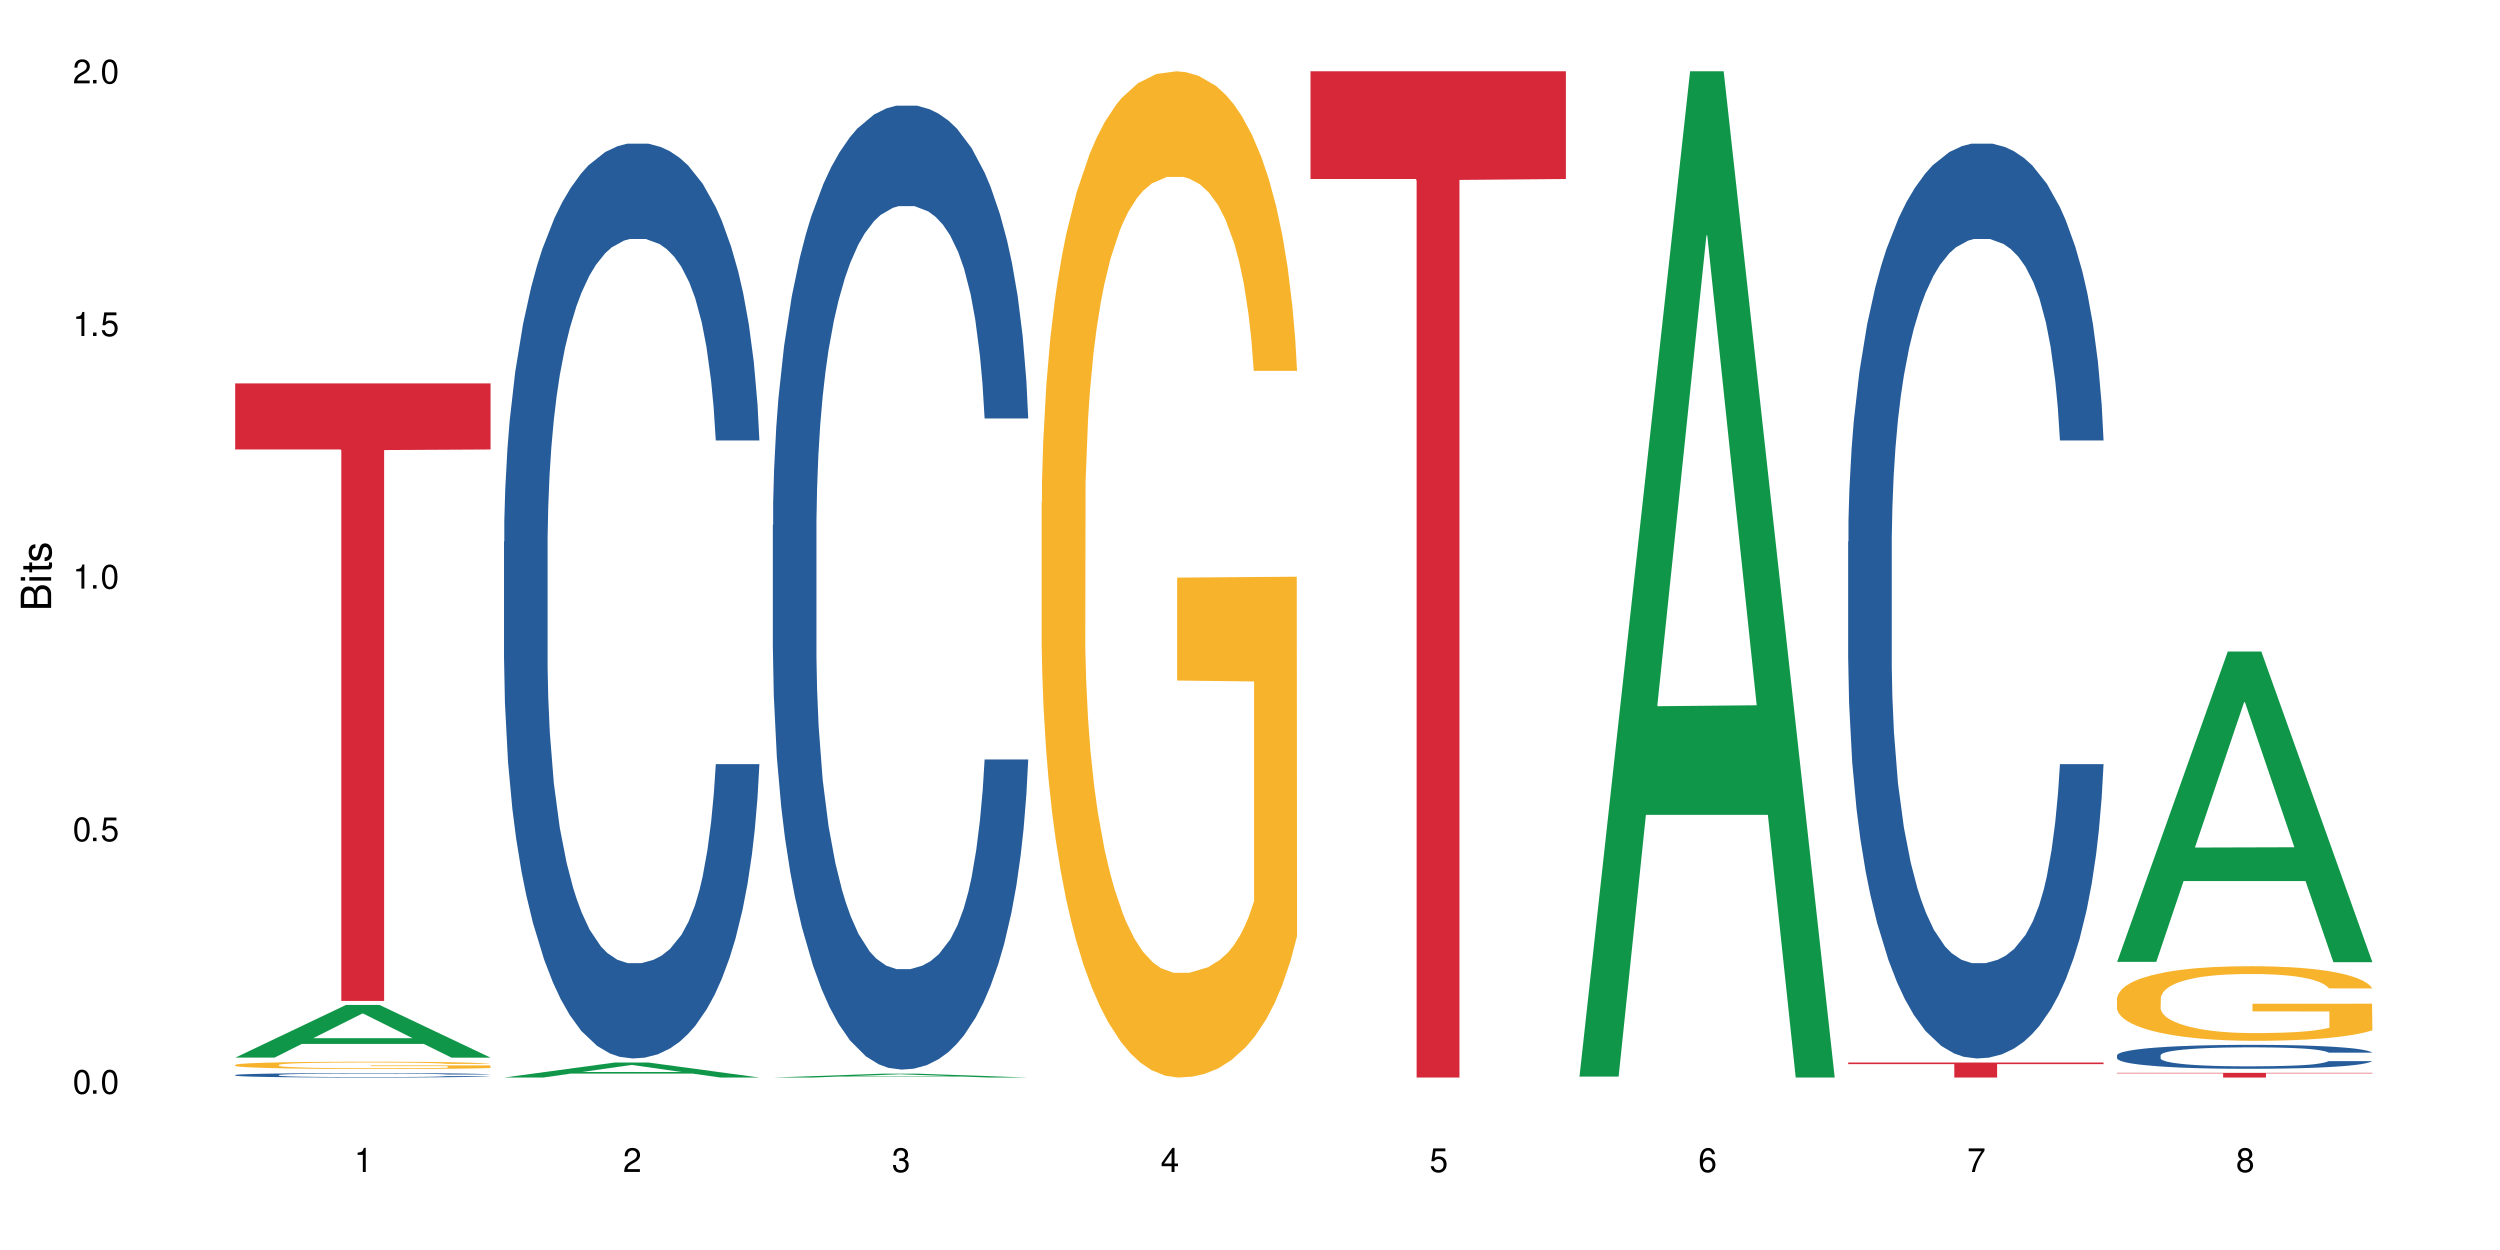<?xml version="1.0" encoding="UTF-8"?>
<svg xmlns="http://www.w3.org/2000/svg" xmlns:xlink="http://www.w3.org/1999/xlink" width="720" height="360" viewBox="0 0 720 360">
<defs>
<g>
<g id="glyph-0-0">
</g>
<g id="glyph-0-1">
<path d="M 2.641 -6.938 C 2 -6.938 1.422 -6.656 1.078 -6.172 C 0.641 -5.562 0.406 -4.641 0.406 -3.359 C 0.406 -1.016 1.188 0.219 2.641 0.219 C 4.078 0.219 4.859 -1.016 4.859 -3.297 C 4.859 -4.641 4.656 -5.547 4.203 -6.172 C 3.844 -6.656 3.281 -6.938 2.641 -6.938 Z M 2.641 -6.188 C 3.547 -6.188 4 -5.25 4 -3.375 C 4 -1.406 3.562 -0.484 2.625 -0.484 C 1.734 -0.484 1.281 -1.438 1.281 -3.344 C 1.281 -5.25 1.734 -6.188 2.641 -6.188 Z M 2.641 -6.188 "/>
</g>
<g id="glyph-0-2">
<path d="M 1.828 -1 L 0.828 -1 L 0.828 0 L 1.828 0 Z M 1.828 -1 "/>
</g>
<g id="glyph-0-3">
<path d="M 4.562 -6.797 L 1.062 -6.797 L 0.547 -3.094 L 1.328 -3.094 C 1.719 -3.562 2.047 -3.734 2.578 -3.734 C 3.484 -3.734 4.062 -3.109 4.062 -2.094 C 4.062 -1.125 3.484 -0.531 2.578 -0.531 C 1.828 -0.531 1.375 -0.906 1.188 -1.672 L 0.328 -1.672 C 0.453 -1.109 0.547 -0.844 0.75 -0.594 C 1.125 -0.078 1.828 0.219 2.594 0.219 C 3.969 0.219 4.922 -0.781 4.922 -2.219 C 4.922 -3.562 4.031 -4.484 2.719 -4.484 C 2.25 -4.484 1.859 -4.359 1.469 -4.062 L 1.734 -5.969 L 4.562 -5.969 Z M 4.562 -6.797 "/>
</g>
<g id="glyph-0-4">
<path d="M 2.484 -4.938 L 2.484 0 L 3.328 0 L 3.328 -6.938 L 2.766 -6.938 C 2.469 -5.875 2.281 -5.734 0.984 -5.562 L 0.984 -4.938 Z M 2.484 -4.938 "/>
</g>
<g id="glyph-0-5">
<path d="M 4.859 -0.828 L 1.281 -0.828 C 1.359 -1.406 1.672 -1.781 2.5 -2.281 L 3.469 -2.828 C 4.406 -3.344 4.906 -4.062 4.906 -4.906 C 4.906 -5.484 4.672 -6.031 4.266 -6.406 C 3.859 -6.766 3.375 -6.938 2.719 -6.938 C 1.859 -6.938 1.219 -6.625 0.844 -6.031 C 0.609 -5.672 0.5 -5.234 0.484 -4.531 L 1.328 -4.531 C 1.359 -5.016 1.406 -5.281 1.531 -5.516 C 1.75 -5.938 2.188 -6.203 2.703 -6.203 C 3.469 -6.203 4.031 -5.641 4.031 -4.891 C 4.031 -4.344 3.719 -3.859 3.125 -3.516 L 2.234 -3 C 0.812 -2.172 0.406 -1.531 0.328 -0.016 L 4.859 -0.016 Z M 4.859 -0.828 "/>
</g>
<g id="glyph-0-6">
<path d="M 2.125 -3.188 L 2.578 -3.188 C 3.5 -3.188 3.984 -2.766 3.984 -1.922 C 3.984 -1.062 3.469 -0.531 2.594 -0.531 C 1.656 -0.531 1.203 -1 1.156 -2.016 L 0.312 -2.016 C 0.344 -1.453 0.438 -1.094 0.609 -0.781 C 0.953 -0.109 1.625 0.219 2.547 0.219 C 3.953 0.219 4.859 -0.625 4.859 -1.938 C 4.859 -2.828 4.516 -3.297 3.703 -3.594 C 4.344 -3.844 4.656 -4.328 4.656 -5.031 C 4.656 -6.219 3.875 -6.938 2.578 -6.938 C 1.203 -6.938 0.484 -6.172 0.453 -4.703 L 1.297 -4.703 C 1.312 -5.125 1.344 -5.359 1.453 -5.578 C 1.641 -5.969 2.062 -6.203 2.594 -6.203 C 3.344 -6.203 3.797 -5.75 3.797 -5 C 3.797 -4.516 3.609 -4.219 3.25 -4.047 C 3.016 -3.953 2.703 -3.922 2.125 -3.906 Z M 2.125 -3.188 "/>
</g>
<g id="glyph-0-7">
<path d="M 3.141 -1.672 L 3.141 0 L 3.984 0 L 3.984 -1.672 L 4.984 -1.672 L 4.984 -2.438 L 3.984 -2.438 L 3.984 -6.938 L 3.359 -6.938 L 0.266 -2.578 L 0.266 -1.672 Z M 3.141 -2.438 L 1 -2.438 L 3.141 -5.5 Z M 3.141 -2.438 "/>
</g>
<g id="glyph-0-8">
<path d="M 4.781 -5.125 C 4.609 -6.266 3.891 -6.938 2.844 -6.938 C 2.094 -6.938 1.422 -6.578 1.031 -5.953 C 0.594 -5.266 0.406 -4.422 0.406 -3.172 C 0.406 -2 0.578 -1.25 0.984 -0.641 C 1.359 -0.078 1.953 0.219 2.703 0.219 C 3.984 0.219 4.922 -0.75 4.922 -2.094 C 4.922 -3.375 4.062 -4.281 2.844 -4.281 C 2.172 -4.281 1.641 -4.031 1.281 -3.516 C 1.281 -5.234 1.828 -6.188 2.797 -6.188 C 3.391 -6.188 3.797 -5.797 3.938 -5.125 Z M 2.734 -3.531 C 3.547 -3.531 4.062 -2.953 4.062 -2.031 C 4.062 -1.156 3.484 -0.531 2.703 -0.531 C 1.922 -0.531 1.328 -1.188 1.328 -2.078 C 1.328 -2.938 1.906 -3.531 2.734 -3.531 Z M 2.734 -3.531 "/>
</g>
<g id="glyph-0-9">
<path d="M 4.984 -6.797 L 0.438 -6.797 L 0.438 -5.969 L 4.109 -5.969 C 2.5 -3.656 1.828 -2.234 1.328 0 L 2.219 0 C 2.594 -2.172 3.453 -4.047 4.984 -6.094 Z M 4.984 -6.797 "/>
</g>
<g id="glyph-0-10">
<path d="M 3.75 -3.656 C 4.469 -4.094 4.688 -4.438 4.688 -5.078 C 4.688 -6.172 3.844 -6.938 2.641 -6.938 C 1.438 -6.938 0.594 -6.172 0.594 -5.094 C 0.594 -4.438 0.812 -4.094 1.516 -3.656 C 0.734 -3.266 0.359 -2.703 0.359 -1.922 C 0.359 -0.656 1.281 0.219 2.641 0.219 C 3.984 0.219 4.922 -0.656 4.922 -1.922 C 4.922 -2.703 4.531 -3.266 3.75 -3.656 Z M 2.641 -6.188 C 3.359 -6.188 3.812 -5.75 3.812 -5.062 C 3.812 -4.406 3.344 -3.984 2.641 -3.984 C 1.922 -3.984 1.453 -4.406 1.453 -5.078 C 1.453 -5.75 1.922 -6.188 2.641 -6.188 Z M 2.641 -3.266 C 3.484 -3.266 4.062 -2.719 4.062 -1.906 C 4.062 -1.078 3.484 -0.531 2.625 -0.531 C 1.797 -0.531 1.219 -1.094 1.219 -1.906 C 1.219 -2.719 1.781 -3.266 2.641 -3.266 Z M 2.641 -3.266 "/>
</g>
<g id="glyph-1-0">
</g>
<g id="glyph-1-1">
<path d="M 0 -0.953 L 0 -4.891 C 0 -5.719 -0.234 -6.344 -0.734 -6.797 C -1.188 -7.234 -1.812 -7.469 -2.5 -7.469 C -3.547 -7.469 -4.188 -7 -4.625 -5.875 C -4.984 -6.688 -5.625 -7.094 -6.531 -7.094 C -7.172 -7.094 -7.734 -6.859 -8.141 -6.391 C -8.562 -5.922 -8.75 -5.344 -8.75 -4.5 L -8.75 -0.953 Z M -4.984 -2.062 L -7.766 -2.062 L -7.766 -4.219 C -7.766 -4.844 -7.688 -5.203 -7.453 -5.5 C -7.219 -5.812 -6.859 -5.969 -6.375 -5.969 C -5.891 -5.969 -5.531 -5.812 -5.297 -5.5 C -5.062 -5.203 -4.984 -4.844 -4.984 -4.219 Z M -0.984 -2.062 L -4 -2.062 L -4 -4.781 C -4 -5.766 -3.438 -6.359 -2.484 -6.359 C -1.547 -6.359 -0.984 -5.766 -0.984 -4.781 Z M -0.984 -2.062 "/>
</g>
<g id="glyph-1-2">
<path d="M -6.281 -1.797 L -6.281 -0.797 L 0 -0.797 L 0 -1.797 Z M -8.75 -1.797 L -8.75 -0.797 L -7.484 -0.797 L -7.484 -1.797 Z M -8.75 -1.797 "/>
</g>
<g id="glyph-1-3">
<path d="M -6.281 -3.047 L -6.281 -2.016 L -8.016 -2.016 L -8.016 -1.016 L -6.281 -1.016 L -6.281 -0.172 L -5.469 -0.172 L -5.469 -1.016 L -0.719 -1.016 C -0.078 -1.016 0.281 -1.453 0.281 -2.234 C 0.281 -2.5 0.25 -2.719 0.188 -3.047 L -0.641 -3.047 C -0.609 -2.906 -0.594 -2.766 -0.594 -2.562 C -0.594 -2.141 -0.719 -2.016 -1.156 -2.016 L -5.469 -2.016 L -5.469 -3.047 Z M -6.281 -3.047 "/>
</g>
<g id="glyph-1-4">
<path d="M -4.531 -5.25 C -5.766 -5.25 -6.469 -4.422 -6.469 -2.969 C -6.469 -1.516 -5.719 -0.562 -4.547 -0.562 C -3.562 -0.562 -3.094 -1.062 -2.734 -2.562 L -2.516 -3.484 C -2.344 -4.188 -2.094 -4.469 -1.641 -4.469 C -1.047 -4.469 -0.641 -3.875 -0.641 -3 C -0.641 -2.453 -0.797 -2 -1.062 -1.75 C -1.25 -1.594 -1.422 -1.531 -1.875 -1.469 L -1.875 -0.406 C -0.422 -0.453 0.281 -1.266 0.281 -2.922 C 0.281 -4.5 -0.5 -5.516 -1.719 -5.516 C -2.656 -5.516 -3.172 -4.984 -3.469 -3.734 L -3.703 -2.766 C -3.891 -1.953 -4.156 -1.609 -4.594 -1.609 C -5.188 -1.609 -5.547 -2.125 -5.547 -2.938 C -5.547 -3.75 -5.203 -4.172 -4.531 -4.203 Z M -4.531 -5.25 "/>
</g>
</g>
</defs>
<rect x="-72" y="-36" width="864" height="432" fill="rgb(100%, 100%, 100%)" fill-opacity="1"/>
<path fill-rule="nonzero" fill="rgb(6.275%, 58.824%, 28.235%)" fill-opacity="1" d="M 67.73 304.598 L 67.809 304.582 L 99.637 289.426 L 109.301 289.426 L 141.281 304.609 L 130.047 304.609 L 122.031 300.648 L 86.906 300.648 L 79.047 304.598 L 67.73 304.598 L 90.285 299.008 L 118.809 298.992 L 104.586 291.906 L 104.43 291.895 L 104.27 291.934 L 90.207 298.992 L 90.285 299.008 Z M 67.73 304.598 "/>
<path fill-rule="nonzero" fill="rgb(14.51%, 36.078%, 60%)" fill-opacity="1" d="M 67.73 309.605 L 67.82 309.602 L 67.82 309.574 L 68.09 309.531 L 68.719 309.473 L 69.344 309.434 L 70.961 309.367 L 73.203 309.297 L 75.535 309.246 L 77.238 309.215 L 78.766 309.191 L 82.262 309.148 L 84.504 309.125 L 86.926 309.105 L 89.887 309.086 L 92.039 309.074 L 96.883 309.055 L 100.469 309.047 L 103.25 309.043 L 109.262 309.043 L 112.848 309.047 L 115.449 309.055 L 118.32 309.062 L 120.742 309.074 L 124.957 309.102 L 128.727 309.133 L 130.43 309.152 L 133.121 309.188 L 135.184 309.223 L 136.617 309.254 L 138.234 309.297 L 139.668 309.352 L 140.746 309.41 L 141.281 309.461 L 128.727 309.461 L 128.098 309.414 L 127.379 309.379 L 126.035 309.332 L 124.688 309.297 L 122.805 309.262 L 121.102 309.238 L 118.77 309.219 L 116.707 309.203 L 114.555 309.191 L 112.488 309.184 L 108.543 309.18 L 102.266 309.18 L 98.766 309.191 L 96.883 309.199 L 94.191 309.215 L 92.309 309.23 L 90.066 309.254 L 88.539 309.273 L 86.656 309.305 L 85.312 309.332 L 83.785 309.371 L 82.891 309.398 L 82.082 309.434 L 81.363 309.473 L 80.828 309.512 L 80.469 309.555 L 80.289 309.598 L 80.289 309.781 L 80.469 309.824 L 80.918 309.875 L 82.082 309.945 L 83.785 310.008 L 85.762 310.059 L 87.645 310.094 L 88.719 310.109 L 90.156 310.129 L 92.398 310.152 L 95.629 310.176 L 97.512 310.184 L 100.383 310.195 L 103.34 310.199 L 107.289 310.199 L 110.785 310.195 L 113.117 310.188 L 115.539 310.18 L 118.859 310.156 L 120.922 310.141 L 122.715 310.117 L 124.062 310.094 L 124.957 310.074 L 126.305 310.039 L 127.379 310 L 128.188 309.957 L 128.727 309.918 L 141.281 309.918 L 140.746 309.965 L 139.938 310.012 L 139.129 310.047 L 137.875 310.086 L 136.441 310.121 L 134.375 310.164 L 132.672 310.191 L 130.43 310.219 L 128.367 310.242 L 126.125 310.262 L 122.805 310.285 L 120.652 310.297 L 118.32 310.309 L 115.539 310.316 L 112.043 310.328 L 108.273 310.332 L 101.008 310.332 L 98.227 310.324 L 94.551 310.316 L 89.977 310.293 L 86.656 310.27 L 84.055 310.25 L 81.812 310.227 L 79.301 310.195 L 76.074 310.141 L 74.098 310.102 L 72.754 310.07 L 71.23 310.023 L 70.152 309.98 L 68.898 309.914 L 68 309.832 L 67.73 309.766 Z M 67.73 309.605 "/>
<path fill-rule="nonzero" fill="rgb(96.863%, 70.196%, 16.863%)" fill-opacity="1" d="M 67.73 306.676 L 67.82 306.676 L 67.82 306.637 L 68.18 306.551 L 69.078 306.43 L 70.242 306.332 L 71.5 306.254 L 72.305 306.215 L 73.652 306.156 L 74.816 306.113 L 77.777 306.027 L 81.543 305.949 L 83.609 305.914 L 85.941 305.879 L 89.258 305.844 L 90.785 305.832 L 95.449 305.801 L 100.738 305.781 L 106.57 305.773 L 109.262 305.777 L 112.938 305.785 L 117.961 305.805 L 120.832 305.824 L 123.074 305.844 L 125.406 305.867 L 128.277 305.906 L 130.969 305.953 L 133.121 306 L 135.273 306.059 L 137.066 306.117 L 138.594 306.188 L 139.938 306.266 L 140.746 306.336 L 141.281 306.402 L 128.816 306.402 L 128.098 306.336 L 127.289 306.281 L 125.945 306.219 L 124.598 306.172 L 123.254 306.137 L 120.742 306.086 L 118.59 306.055 L 115.898 306.027 L 113.297 306.012 L 110.336 306 L 108.543 305.996 L 103.789 305.996 L 99.484 306.008 L 96.973 306.023 L 95.18 306.039 L 92.668 306.07 L 91.141 306.09 L 90.246 306.105 L 87.555 306.168 L 85.762 306.219 L 84.773 306.258 L 83.52 306.316 L 82.621 306.367 L 81.633 306.445 L 81.098 306.5 L 80.379 306.633 L 80.289 306.977 L 80.559 307.051 L 81.098 307.129 L 81.812 307.199 L 82.891 307.273 L 83.965 307.328 L 85.852 307.402 L 87.465 307.453 L 88.719 307.484 L 91.141 307.539 L 92.129 307.555 L 94.461 307.59 L 96.883 307.617 L 99.844 307.641 L 102.086 307.652 L 105.672 307.66 L 110.246 307.66 L 115.629 307.648 L 119.039 307.633 L 121.371 307.617 L 122.895 307.605 L 124.777 307.586 L 126.125 307.566 L 127.379 307.543 L 128.906 307.512 L 128.906 307.051 L 106.75 307.051 L 106.75 306.836 L 141.195 306.832 L 141.281 307.586 L 139.398 307.637 L 137.066 307.688 L 134.824 307.723 L 132.492 307.758 L 129.176 307.793 L 126.484 307.816 L 122.355 307.844 L 118.59 307.859 L 114.645 307.871 L 111.145 307.879 L 107.02 307.879 L 103.34 307.875 L 99.395 307.863 L 96.254 307.848 L 93.383 307.832 L 90.516 307.805 L 86.926 307.766 L 84.594 307.73 L 82.172 307.691 L 79.75 307.645 L 77.598 307.59 L 76.164 307.551 L 74.727 307.504 L 73.203 307.449 L 71.766 307.383 L 70.691 307.324 L 69.703 307.254 L 68.988 307.191 L 68.27 307.105 L 67.91 307.035 L 67.73 306.977 Z M 67.73 306.676 "/>
<path fill-rule="nonzero" fill="rgb(83.922%, 15.686%, 22.353%)" fill-opacity="1" d="M 67.73 110.41 L 141.281 110.41 L 141.281 129.449 L 110.629 129.617 L 110.629 288.262 L 98.297 288.262 L 98.297 129.781 L 98.117 129.449 L 67.73 129.449 Z M 67.73 110.41 "/>
<path fill-rule="nonzero" fill="rgb(6.275%, 58.824%, 28.235%)" fill-opacity="1" d="M 145.156 310.328 L 145.234 310.324 L 177.059 306.008 L 186.723 306.008 L 218.707 310.332 L 207.469 310.332 L 199.453 309.203 L 164.328 309.203 L 156.469 310.328 L 145.156 310.328 L 167.707 308.734 L 196.23 308.73 L 182.008 306.711 L 181.852 306.707 L 181.695 306.723 L 167.629 308.73 L 167.707 308.734 Z M 145.156 310.328 "/>
<path fill-rule="nonzero" fill="rgb(14.51%, 36.078%, 60%)" fill-opacity="1" d="M 145.156 156.008 L 145.242 155.766 L 145.242 149.984 L 145.512 140.832 L 146.141 129.273 L 146.77 121.324 L 148.383 107.117 L 150.625 93.391 L 152.957 82.793 L 154.664 76.531 L 156.188 71.715 L 159.684 62.805 L 161.93 58.227 L 164.352 54.133 L 167.309 50.039 L 169.461 47.629 L 174.305 43.777 L 177.895 42.09 L 180.676 41.367 L 186.684 41.367 L 190.273 42.332 L 192.875 43.535 L 195.742 45.461 L 198.164 47.629 L 202.383 52.93 L 206.148 59.672 L 207.852 63.527 L 210.543 70.992 L 212.605 78.215 L 214.043 84.477 L 215.656 93.391 L 217.094 104.227 L 218.168 116.508 L 218.707 126.863 L 206.148 126.863 L 205.52 117.23 L 204.805 109.766 L 203.457 99.891 L 202.113 92.906 L 200.23 85.922 L 198.523 81.348 L 196.191 76.77 L 194.129 73.883 L 191.977 71.715 L 189.914 70.27 L 185.969 68.824 L 181.391 68.824 L 179.688 69.305 L 176.191 71.23 L 174.305 72.918 L 171.613 76.289 L 169.73 79.422 L 167.488 84.238 L 165.965 88.332 L 164.082 94.594 L 162.734 100.133 L 161.211 108.078 L 160.312 114.102 L 159.508 120.844 L 158.789 128.793 L 158.25 137.223 L 157.891 146.133 L 157.711 154.801 L 157.711 192.133 L 157.891 200.801 L 158.34 210.918 L 159.508 225.605 L 161.211 238.371 L 163.184 248.488 L 165.066 255.711 L 166.145 259.082 L 167.578 262.938 L 169.82 267.754 L 173.051 272.57 L 174.934 274.496 L 177.805 276.422 L 180.766 277.387 L 184.711 277.387 L 188.211 276.422 L 190.543 275.219 L 192.965 273.293 L 196.281 269.199 L 198.344 265.344 L 200.141 260.77 L 201.484 256.195 L 202.383 252.34 L 203.727 244.875 L 204.805 236.688 L 205.609 228.258 L 206.148 220.066 L 218.707 220.066 L 218.168 229.703 L 217.359 239.094 L 216.555 246.078 L 215.297 254.508 L 213.863 261.973 L 211.801 270.402 L 210.094 275.941 L 207.852 281.961 L 205.789 286.539 L 203.547 290.633 L 200.23 295.449 L 198.074 297.859 L 195.742 300.023 L 192.965 301.953 L 189.465 303.637 L 185.699 304.602 L 182.199 304.844 L 178.434 304.359 L 175.652 303.398 L 171.973 301.23 L 167.398 296.895 L 164.082 292.32 L 161.48 287.742 L 159.238 282.926 L 156.727 276.422 L 153.496 265.828 L 151.523 257.637 L 150.176 250.895 L 148.652 241.504 L 147.574 233.074 L 146.32 219.586 L 145.422 202.488 L 145.156 189.242 Z M 145.156 156.008 "/>
<path fill-rule="nonzero" fill="rgb(6.275%, 58.824%, 28.235%)" fill-opacity="1" d="M 222.578 310.332 L 222.656 310.332 L 254.48 309.211 L 264.148 309.211 L 296.129 310.332 L 284.895 310.332 L 276.879 310.039 L 241.75 310.039 L 233.895 310.332 L 222.578 310.332 L 245.129 309.918 L 273.656 309.918 L 259.434 309.395 L 259.273 309.395 L 259.117 309.398 L 245.051 309.918 L 245.129 309.918 Z M 222.578 310.332 "/>
<path fill-rule="nonzero" fill="rgb(14.51%, 36.078%, 60%)" fill-opacity="1" d="M 222.578 151.227 L 222.668 150.973 L 222.668 144.883 L 222.938 135.238 L 223.562 123.059 L 224.191 114.684 L 225.809 99.711 L 228.051 85.25 L 230.383 74.082 L 232.086 67.484 L 233.609 62.41 L 237.109 53.023 L 239.352 48.199 L 241.773 43.887 L 244.734 39.574 L 246.887 37.035 L 251.73 32.977 L 255.316 31.199 L 258.098 30.438 L 264.109 30.438 L 267.695 31.453 L 270.297 32.723 L 273.168 34.75 L 275.59 37.035 L 279.805 42.617 L 283.57 49.723 L 285.277 53.781 L 287.969 61.648 L 290.031 69.262 L 291.465 75.859 L 293.082 85.25 L 294.516 96.668 L 295.59 109.609 L 296.129 120.52 L 283.57 120.52 L 282.945 110.371 L 282.227 102.504 L 280.883 92.102 L 279.535 84.742 L 277.652 77.383 L 275.949 72.562 L 273.617 67.738 L 271.551 64.695 L 269.398 62.41 L 267.336 60.887 L 263.391 59.367 L 258.816 59.367 L 257.109 59.871 L 253.613 61.902 L 251.73 63.68 L 249.039 67.23 L 247.156 70.531 L 244.914 75.605 L 243.387 79.918 L 241.504 86.516 L 240.16 92.355 L 238.633 100.727 L 237.738 107.07 L 236.93 114.176 L 236.211 122.551 L 235.672 131.434 L 235.316 140.82 L 235.137 149.957 L 235.137 189.289 L 235.316 198.426 L 235.762 209.082 L 236.93 224.562 L 238.633 238.012 L 240.605 248.668 L 242.492 256.281 L 243.566 259.832 L 245.004 263.895 L 247.246 268.969 L 250.473 274.043 L 252.355 276.074 L 255.227 278.105 L 258.188 279.117 L 262.133 279.117 L 265.633 278.105 L 267.965 276.836 L 270.387 274.805 L 273.707 270.492 L 275.77 266.43 L 277.562 261.609 L 278.906 256.789 L 279.805 252.727 L 281.148 244.863 L 282.227 236.234 L 283.035 227.352 L 283.57 218.727 L 296.129 218.727 L 295.59 228.875 L 294.785 238.773 L 293.977 246.129 L 292.723 255.012 L 291.285 262.879 L 289.223 271.762 L 287.52 277.598 L 285.277 283.941 L 283.215 288.762 L 280.973 293.074 L 277.652 298.152 L 275.5 300.688 L 273.168 302.973 L 270.387 305.004 L 266.887 306.777 L 263.121 307.793 L 259.621 308.047 L 255.855 307.539 L 253.074 306.523 L 249.398 304.242 L 244.824 299.672 L 241.504 294.852 L 238.902 290.031 L 236.66 284.957 L 234.148 278.105 L 230.918 266.938 L 228.945 258.312 L 227.602 251.207 L 226.074 241.309 L 225 232.43 L 223.742 218.219 L 222.848 200.199 L 222.578 186.242 Z M 222.578 151.227 "/>
<path fill-rule="nonzero" fill="rgb(96.863%, 70.196%, 16.863%)" fill-opacity="1" d="M 300 144.652 L 300.09 144.387 L 300.09 139.094 L 300.449 127.184 L 301.348 110.777 L 302.512 97.277 L 303.77 86.691 L 304.574 81.133 L 305.922 73.195 L 307.086 67.371 L 310.047 55.461 L 313.816 44.348 L 315.879 39.582 L 318.211 35.082 L 321.527 30.055 L 323.055 28.203 L 327.719 23.965 L 333.012 21.32 L 338.84 20.527 L 341.531 20.789 L 345.207 21.848 L 350.23 24.762 L 353.102 27.406 L 355.344 30.055 L 357.676 33.496 L 360.547 38.789 L 363.238 45.141 L 365.391 51.492 L 367.543 59.43 L 369.336 67.902 L 370.863 77.164 L 372.207 88.281 L 373.016 97.543 L 373.555 106.805 L 361.086 106.805 L 360.367 97.543 L 359.559 90.398 L 358.215 81.664 L 356.871 75.312 L 355.523 70.281 L 353.012 63.402 L 350.859 59.168 L 348.168 55.461 L 345.566 53.078 L 342.609 51.492 L 340.812 50.961 L 336.059 50.961 L 331.754 52.816 L 329.242 54.934 L 327.449 57.051 L 324.938 61.02 L 323.414 64.195 L 322.516 66.312 L 319.824 74.516 L 318.031 81.93 L 317.043 86.957 L 315.789 94.898 L 314.891 102.043 L 313.902 112.629 L 313.367 120.57 L 312.648 138.566 L 312.559 186.207 L 312.828 196.262 L 313.367 207.113 L 314.082 216.641 L 315.16 226.699 L 316.234 234.375 L 318.121 244.695 L 319.734 251.578 L 320.992 256.078 L 323.414 263.223 L 324.398 265.605 L 326.73 270.367 L 329.152 274.074 L 332.113 277.25 L 334.355 278.836 L 337.941 280.16 L 342.52 280.16 L 347.898 278.574 L 351.309 276.457 L 353.641 274.34 L 355.164 272.484 L 357.047 269.574 L 358.395 266.926 L 359.648 264.016 L 361.176 259.516 L 361.176 196.262 L 339.02 195.996 L 339.02 166.355 L 373.465 166.09 L 373.555 269.574 L 371.668 276.719 L 369.336 283.602 L 367.094 288.895 L 364.762 293.395 L 361.445 298.422 L 358.754 301.598 L 354.629 305.305 L 350.859 307.688 L 346.914 309.273 L 343.414 310.066 L 339.289 310.332 L 335.609 309.805 L 331.664 308.215 L 328.523 306.098 L 325.656 303.453 L 322.785 300.012 L 319.195 294.453 L 316.863 289.953 L 314.441 284.395 L 312.02 277.777 L 309.867 270.633 L 308.434 265.074 L 306.996 258.723 L 305.473 250.781 L 304.039 241.785 L 302.961 233.578 L 301.973 224.316 L 301.258 215.582 L 300.539 203.672 L 300.18 194.145 L 300 185.941 Z M 300 144.652 "/>
<path fill-rule="nonzero" fill="rgb(83.922%, 15.686%, 22.353%)" fill-opacity="1" d="M 377.426 20.527 L 450.977 20.527 L 450.977 51.547 L 420.324 51.82 L 420.324 310.332 L 407.988 310.332 L 407.988 52.094 L 407.809 51.547 L 377.426 51.547 Z M 377.426 20.527 "/>
<path fill-rule="nonzero" fill="rgb(6.275%, 58.824%, 28.235%)" fill-opacity="1" d="M 454.848 310.059 L 454.926 309.789 L 486.75 20.527 L 496.418 20.527 L 528.398 310.332 L 517.164 310.332 L 509.148 234.684 L 474.023 234.684 L 466.164 310.059 L 454.848 310.059 L 477.402 203.391 L 505.926 203.117 L 491.703 67.875 L 491.547 67.602 L 491.387 68.418 L 477.32 203.117 L 477.402 203.391 Z M 454.848 310.059 "/>
<path fill-rule="nonzero" fill="rgb(14.51%, 36.078%, 60%)" fill-opacity="1" d="M 532.27 156.008 L 532.359 155.766 L 532.359 149.984 L 532.629 140.832 L 533.258 129.273 L 533.887 121.324 L 535.5 107.117 L 537.742 93.391 L 540.074 82.793 L 541.777 76.531 L 543.305 71.715 L 546.801 62.805 L 549.043 58.227 L 551.465 54.133 L 554.426 50.039 L 556.578 47.629 L 561.422 43.777 L 565.012 42.09 L 567.793 41.367 L 573.801 41.367 L 577.391 42.332 L 579.992 43.535 L 582.859 45.461 L 585.281 47.629 L 589.5 52.93 L 593.266 59.672 L 594.969 63.527 L 597.66 70.992 L 599.723 78.215 L 601.16 84.477 L 602.773 93.391 L 604.207 104.227 L 605.285 116.508 L 605.824 126.863 L 593.266 126.863 L 592.637 117.23 L 591.922 109.766 L 590.574 99.891 L 589.23 92.906 L 587.344 85.922 L 585.641 81.348 L 583.309 76.77 L 581.246 73.883 L 579.094 71.715 L 577.031 70.27 L 573.082 68.824 L 568.508 68.824 L 566.805 69.305 L 563.305 71.23 L 561.422 72.918 L 558.73 76.289 L 556.848 79.422 L 554.605 84.238 L 553.082 88.332 L 551.199 94.594 L 549.852 100.133 L 548.328 108.078 L 547.43 114.102 L 546.621 120.844 L 545.906 128.793 L 545.367 137.223 L 545.008 146.133 L 544.828 154.801 L 544.828 192.133 L 545.008 200.801 L 545.457 210.918 L 546.621 225.605 L 548.328 238.371 L 550.301 248.488 L 552.184 255.711 L 553.262 259.082 L 554.695 262.938 L 556.938 267.754 L 560.168 272.57 L 562.051 274.496 L 564.922 276.422 L 567.883 277.387 L 571.828 277.387 L 575.324 276.422 L 577.656 275.219 L 580.078 273.293 L 583.398 269.199 L 585.461 265.344 L 587.254 260.77 L 588.602 256.195 L 589.5 252.34 L 590.844 244.875 L 591.922 236.688 L 592.727 228.258 L 593.266 220.066 L 605.824 220.066 L 605.285 229.703 L 604.477 239.094 L 603.672 246.078 L 602.414 254.508 L 600.98 261.973 L 598.918 270.402 L 597.211 275.941 L 594.969 281.961 L 592.906 286.539 L 590.664 290.633 L 587.344 295.449 L 585.191 297.859 L 582.859 300.023 L 580.078 301.953 L 576.582 303.637 L 572.816 304.602 L 569.316 304.844 L 565.551 304.359 L 562.77 303.398 L 559.09 301.23 L 554.516 296.895 L 551.199 292.32 L 548.598 287.742 L 546.355 282.926 L 543.844 276.422 L 540.613 265.828 L 538.641 257.637 L 537.293 250.895 L 535.77 241.504 L 534.691 233.074 L 533.438 219.586 L 532.539 202.488 L 532.27 189.242 Z M 532.27 156.008 "/>
<path fill-rule="nonzero" fill="rgb(83.922%, 15.686%, 22.353%)" fill-opacity="1" d="M 532.27 306.008 L 605.824 306.008 L 605.824 306.469 L 575.168 306.473 L 575.168 310.332 L 562.836 310.332 L 562.836 306.477 L 562.656 306.469 L 532.27 306.469 Z M 532.27 306.008 "/>
<path fill-rule="nonzero" fill="rgb(6.275%, 58.824%, 28.235%)" fill-opacity="1" d="M 609.695 277.02 L 609.773 276.938 L 641.598 187.645 L 651.266 187.645 L 683.246 277.105 L 672.008 277.105 L 663.996 253.754 L 628.867 253.754 L 621.012 277.02 L 609.695 277.02 L 632.246 244.094 L 660.773 244.008 L 646.551 202.262 L 646.391 202.176 L 646.234 202.43 L 632.168 244.008 L 632.246 244.094 Z M 609.695 277.02 "/>
<path fill-rule="nonzero" fill="rgb(14.51%, 36.078%, 60%)" fill-opacity="1" d="M 609.695 303.922 L 609.785 303.914 L 609.785 303.766 L 610.055 303.523 L 610.68 303.223 L 611.309 303.016 L 612.922 302.645 L 615.164 302.285 L 617.5 302.008 L 619.203 301.844 L 620.727 301.719 L 624.227 301.484 L 626.469 301.363 L 628.891 301.258 L 631.852 301.152 L 634.004 301.086 L 638.848 300.988 L 642.434 300.941 L 645.215 300.922 L 651.223 300.922 L 654.812 300.949 L 657.414 300.98 L 660.285 301.031 L 662.707 301.086 L 666.922 301.227 L 670.688 301.402 L 672.395 301.504 L 675.086 301.699 L 677.148 301.887 L 678.582 302.051 L 680.195 302.285 L 681.633 302.566 L 682.707 302.891 L 683.246 303.16 L 670.688 303.16 L 670.062 302.906 L 669.344 302.711 L 667.996 302.453 L 666.652 302.273 L 664.77 302.09 L 663.066 301.969 L 660.734 301.852 L 658.668 301.773 L 656.516 301.719 L 654.453 301.68 L 650.508 301.641 L 645.934 301.641 L 644.227 301.656 L 640.73 301.703 L 638.848 301.75 L 636.156 301.836 L 634.273 301.918 L 632.027 302.047 L 630.504 302.152 L 628.621 302.316 L 627.273 302.461 L 625.75 302.668 L 624.852 302.824 L 624.047 303.004 L 623.328 303.211 L 622.789 303.43 L 622.43 303.664 L 622.254 303.891 L 622.254 304.867 L 622.43 305.094 L 622.879 305.359 L 624.047 305.742 L 625.75 306.078 L 627.723 306.34 L 629.605 306.531 L 630.684 306.617 L 632.117 306.719 L 634.363 306.844 L 637.59 306.973 L 639.473 307.02 L 642.344 307.07 L 645.305 307.098 L 649.25 307.098 L 652.75 307.07 L 655.082 307.039 L 657.504 306.988 L 660.82 306.883 L 662.887 306.781 L 664.68 306.664 L 666.023 306.543 L 666.922 306.441 L 668.266 306.246 L 669.344 306.031 L 670.152 305.812 L 670.688 305.598 L 683.246 305.598 L 682.707 305.852 L 681.902 306.094 L 681.094 306.277 L 679.84 306.5 L 678.402 306.695 L 676.34 306.914 L 674.637 307.059 L 672.395 307.215 L 670.332 307.336 L 668.086 307.445 L 664.77 307.57 L 662.617 307.633 L 660.285 307.688 L 657.504 307.738 L 654.004 307.785 L 650.238 307.809 L 646.738 307.816 L 642.973 307.801 L 640.191 307.777 L 636.516 307.719 L 631.941 307.605 L 628.621 307.488 L 626.02 307.367 L 623.777 307.242 L 621.266 307.07 L 618.035 306.793 L 616.062 306.582 L 614.719 306.402 L 613.191 306.16 L 612.117 305.938 L 610.859 305.586 L 609.965 305.137 L 609.695 304.793 Z M 609.695 303.922 "/>
<path fill-rule="nonzero" fill="rgb(96.863%, 70.196%, 16.863%)" fill-opacity="1" d="M 609.695 287.473 L 609.785 287.453 L 609.785 287.062 L 610.145 286.18 L 611.039 284.961 L 612.207 283.961 L 613.461 283.176 L 614.27 282.762 L 615.613 282.176 L 616.781 281.742 L 619.742 280.859 L 623.508 280.035 L 625.57 279.68 L 627.902 279.348 L 631.223 278.977 L 632.746 278.836 L 637.41 278.523 L 642.703 278.328 L 648.535 278.27 L 651.223 278.289 L 654.902 278.367 L 659.926 278.582 L 662.797 278.777 L 665.039 278.977 L 667.371 279.23 L 670.242 279.621 L 672.93 280.094 L 675.086 280.566 L 677.238 281.152 L 679.031 281.781 L 680.555 282.469 L 681.902 283.293 L 682.707 283.98 L 683.246 284.668 L 670.777 284.668 L 670.062 283.98 L 669.254 283.449 L 667.91 282.801 L 666.562 282.332 L 665.219 281.957 L 662.707 281.449 L 660.555 281.133 L 657.863 280.859 L 655.262 280.684 L 652.301 280.566 L 650.508 280.523 L 645.754 280.523 L 641.449 280.664 L 638.938 280.82 L 637.141 280.977 L 634.629 281.27 L 633.105 281.508 L 632.207 281.664 L 629.52 282.273 L 627.723 282.82 L 626.738 283.195 L 625.48 283.785 L 624.586 284.312 L 623.598 285.098 L 623.059 285.688 L 622.344 287.023 L 622.254 290.555 L 622.52 291.301 L 623.059 292.105 L 623.777 292.812 L 624.852 293.559 L 625.93 294.125 L 627.812 294.891 L 629.43 295.402 L 630.684 295.734 L 633.105 296.266 L 634.094 296.441 L 636.426 296.797 L 638.848 297.07 L 641.805 297.305 L 644.047 297.426 L 647.637 297.523 L 652.211 297.523 L 657.594 297.406 L 661 297.246 L 663.332 297.09 L 664.859 296.953 L 666.742 296.738 L 668.086 296.539 L 669.344 296.324 L 670.867 295.992 L 670.867 291.301 L 648.715 291.281 L 648.715 289.082 L 683.156 289.062 L 683.246 296.738 L 681.363 297.266 L 679.031 297.777 L 676.789 298.172 L 674.457 298.504 L 671.137 298.875 L 668.445 299.113 L 664.32 299.387 L 660.555 299.562 L 656.605 299.68 L 653.109 299.738 L 648.98 299.762 L 645.305 299.719 L 641.359 299.602 L 638.219 299.445 L 635.348 299.25 L 632.477 298.996 L 628.891 298.582 L 626.559 298.25 L 624.137 297.836 L 621.715 297.348 L 619.562 296.816 L 618.125 296.402 L 616.691 295.934 L 615.164 295.344 L 613.73 294.676 L 612.656 294.066 L 611.668 293.383 L 610.949 292.734 L 610.234 291.852 L 609.875 291.145 L 609.695 290.535 Z M 609.695 287.473 "/>
<path fill-rule="nonzero" fill="rgb(83.922%, 15.686%, 22.353%)" fill-opacity="1" d="M 609.695 308.98 L 683.246 308.98 L 683.246 309.125 L 652.594 309.125 L 652.594 310.332 L 640.258 310.332 L 640.258 309.125 L 609.695 309.125 Z M 609.695 308.98 "/>
<g fill="rgb(0%, 0%, 0%)" fill-opacity="1">
<use xlink:href="#glyph-0-1" x="20.965" y="314.993"/>
<use xlink:href="#glyph-0-2" x="25.965" y="314.993"/>
<use xlink:href="#glyph-0-1" x="28.965" y="314.993"/>
</g>
<g fill="rgb(0%, 0%, 0%)" fill-opacity="1">
<use xlink:href="#glyph-0-1" x="20.965" y="242.251"/>
<use xlink:href="#glyph-0-2" x="25.965" y="242.251"/>
<use xlink:href="#glyph-0-3" x="28.965" y="242.251"/>
</g>
<g fill="rgb(0%, 0%, 0%)" fill-opacity="1">
<use xlink:href="#glyph-0-4" x="20.965" y="169.509"/>
<use xlink:href="#glyph-0-2" x="25.965" y="169.509"/>
<use xlink:href="#glyph-0-1" x="28.965" y="169.509"/>
</g>
<g fill="rgb(0%, 0%, 0%)" fill-opacity="1">
<use xlink:href="#glyph-0-4" x="20.965" y="96.767"/>
<use xlink:href="#glyph-0-2" x="25.965" y="96.767"/>
<use xlink:href="#glyph-0-3" x="28.965" y="96.767"/>
</g>
<g fill="rgb(0%, 0%, 0%)" fill-opacity="1">
<use xlink:href="#glyph-0-5" x="20.965" y="24.024"/>
<use xlink:href="#glyph-0-2" x="25.965" y="24.024"/>
<use xlink:href="#glyph-0-1" x="28.965" y="24.024"/>
</g>
<g fill="rgb(0%, 0%, 0%)" fill-opacity="1">
<use xlink:href="#glyph-0-4" x="102.008" y="337.532"/>
</g>
<g fill="rgb(0%, 0%, 0%)" fill-opacity="1">
<use xlink:href="#glyph-0-5" x="179.43" y="337.532"/>
</g>
<g fill="rgb(0%, 0%, 0%)" fill-opacity="1">
<use xlink:href="#glyph-0-6" x="256.855" y="337.532"/>
</g>
<g fill="rgb(0%, 0%, 0%)" fill-opacity="1">
<use xlink:href="#glyph-0-7" x="334.277" y="337.532"/>
</g>
<g fill="rgb(0%, 0%, 0%)" fill-opacity="1">
<use xlink:href="#glyph-0-3" x="411.699" y="337.532"/>
</g>
<g fill="rgb(0%, 0%, 0%)" fill-opacity="1">
<use xlink:href="#glyph-0-8" x="489.125" y="337.532"/>
</g>
<g fill="rgb(0%, 0%, 0%)" fill-opacity="1">
<use xlink:href="#glyph-0-9" x="566.547" y="337.532"/>
</g>
<g fill="rgb(0%, 0%, 0%)" fill-opacity="1">
<use xlink:href="#glyph-0-10" x="643.969" y="337.532"/>
</g>
<g fill="rgb(0%, 0%, 0%)" fill-opacity="1">
<use xlink:href="#glyph-1-1" x="14.725" y="176.012"/>
<use xlink:href="#glyph-1-2" x="14.725" y="168.012"/>
<use xlink:href="#glyph-1-3" x="14.725" y="165.012"/>
<use xlink:href="#glyph-1-4" x="14.725" y="162.012"/>
</g>
</svg>
